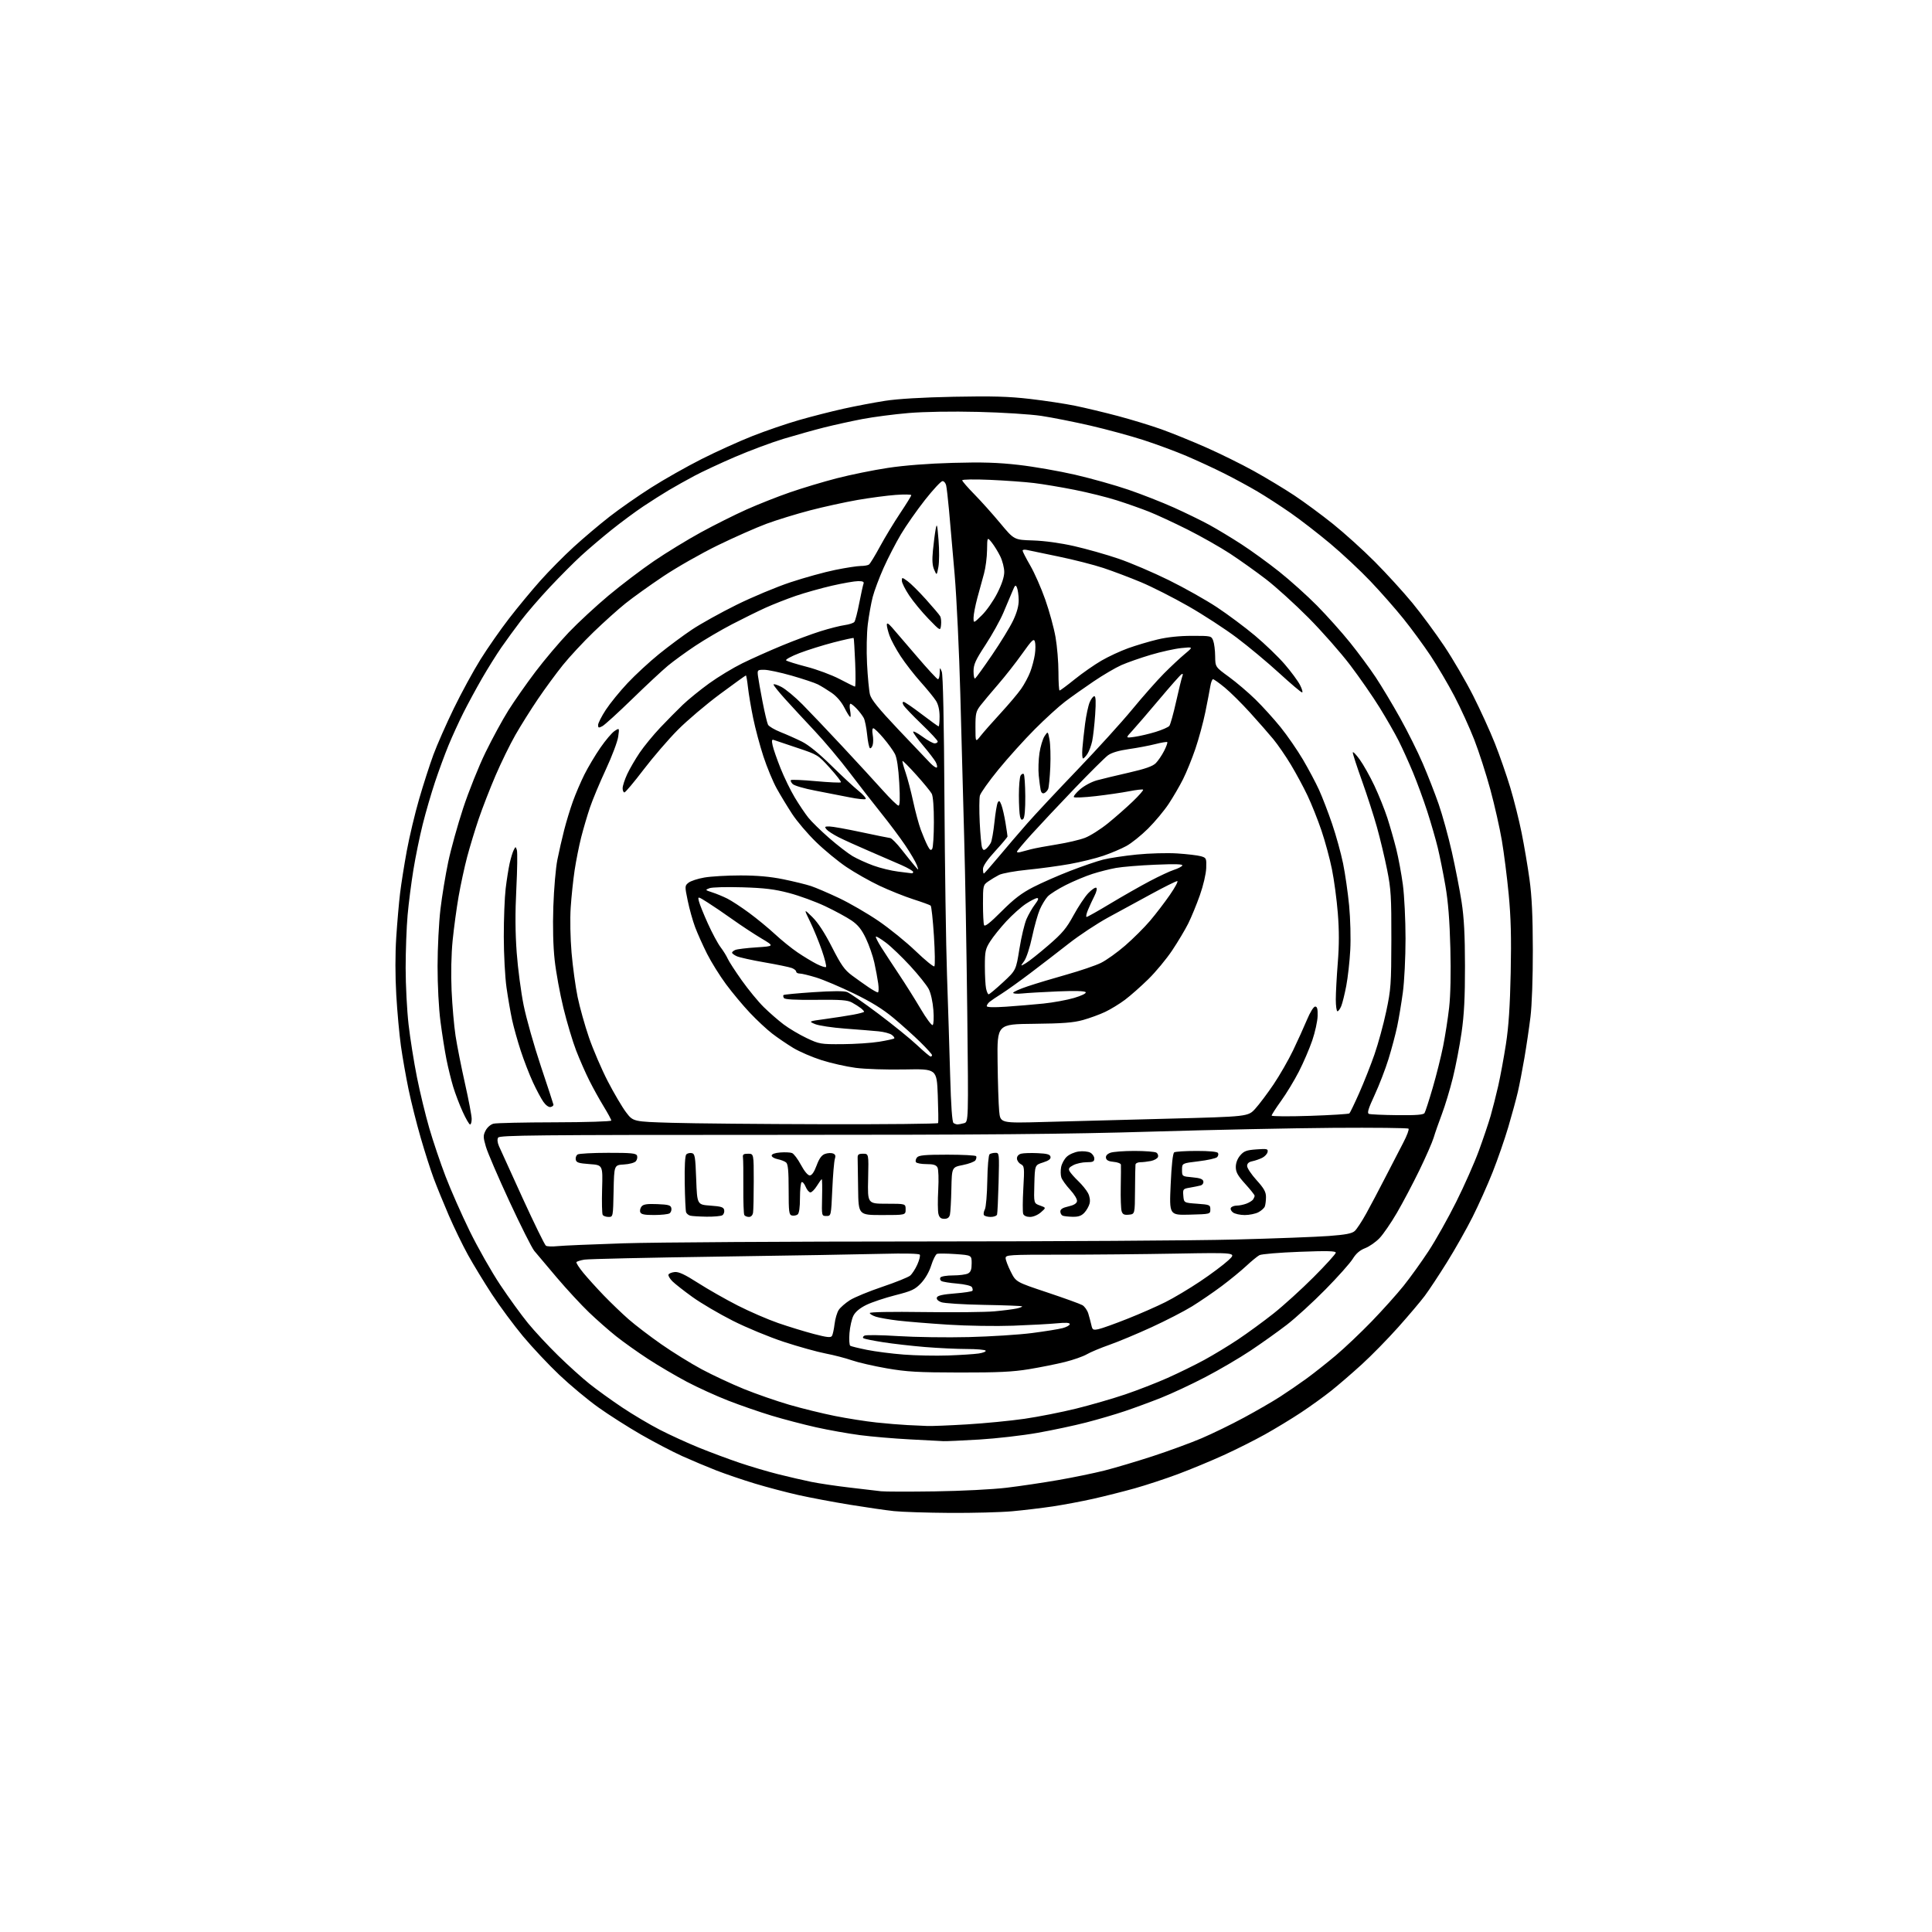 <?xml version="1.0" encoding="UTF-8" standalone="no"?>
<!-- Filename: 1e29a219f64a4c389cd92481be781fc2bb2be5f9d104cff807b823827dc99350.svg -->
<!-- Created with https://svgstud.io -->
<svg
  version="1.1"
  xmlns="http://www.w3.org/2000/svg"
  xmlns:xlink="http://www.w3.org/1999/xlink"
  xmlns:svg="http://www.w3.org/2000/svg"
  xmlns:rdf="http://www.w3.org/1999/02/22-rdf-syntax-ns#"
  xmlns:cc="http://creativecommons.org/ns#"
  xmlns:dc="http://purl.org/dc/elements/1.1/"
  viewBox="0 0 1024 1024"
  width="1024"
  height="1024"
  role="img"
  aria-labelledby="titleID descID"
>
  <title id="titleID">Create a logo for Timeless Treasures, an antique store</title>
  <desc id="descID">AI-generated SVG illustration: Create a logo for Timeless Treasures, an antique store, created on https://svgstud.io</desc>

  <rect width="100%" height="100%" fill="white" />


  <path stroke="none" fill="black" fill-rule="evenodd" d="M503.50,801.87C491.40,801.79 478.05,801.37 473.82,800.92C469.60,800.47 459.03,798.94 450.32,797.52C441.62,796.10 429.37,793.79 423.10,792.39C416.83,790.98 406.48,788.25 400.10,786.32C393.72,784.39 384.50,781.25 379.62,779.35C374.73,777.44 366.63,774.03 361.62,771.78C356.60,769.52 346.80,764.40 339.83,760.40C332.86,756.39 322.60,749.86 317.03,745.87C311.46,741.89 302.22,734.19 296.49,728.76C290.77,723.34 282.07,714.08 277.17,708.20C272.28,702.31 264.88,692.33 260.74,686.00C256.61,679.67 250.90,670.29 248.05,665.15C245.21,660.00 240.62,650.55 237.86,644.15C235.09,637.74 231.50,628.93 229.87,624.56C228.24,620.20 225.14,610.51 222.98,603.03C220.81,595.56 217.91,584.02 216.54,577.39C215.17,570.77 213.35,560.43 212.50,554.42C211.66,548.42 210.54,536.20 210.03,527.28C209.45,517.23 209.44,505.63 210.02,496.78C210.53,488.93 211.44,478.45 212.04,473.50C212.63,468.55 214.24,458.43 215.60,451.00C216.97,443.57 219.91,431.20 222.15,423.50C224.38,415.80 227.79,405.23 229.72,400.00C231.65,394.77 236.51,383.75 240.52,375.50C244.53,367.25 250.91,355.54 254.70,349.47C258.49,343.41 265.29,333.66 269.82,327.80C274.34,321.94 281.78,312.95 286.35,307.82C290.91,302.70 298.89,294.63 304.08,289.89C309.26,285.16 317.82,277.92 323.10,273.81C328.38,269.69 338.28,262.79 345.10,258.46C351.92,254.12 363.94,247.32 371.81,243.34C379.69,239.36 391.87,233.84 398.89,231.08C405.91,228.31 417.02,224.51 423.58,222.63C430.14,220.74 440.68,218.06 447.00,216.65C453.32,215.25 463.23,213.37 469.00,212.46C475.77,211.40 488.75,210.63 505.50,210.29C525.97,209.89 534.56,210.13 545.90,211.44C553.83,212.36 564.63,213.99 569.90,215.08C575.18,216.16 585.35,218.60 592.50,220.49C599.65,222.39 610.00,225.55 615.50,227.51C621.00,229.48 631.61,233.78 639.09,237.08C646.56,240.37 658.04,246.04 664.59,249.67C671.14,253.30 680.77,259.11 686.00,262.58C691.23,266.05 700.45,272.85 706.49,277.69C712.54,282.54 722.53,291.57 728.69,297.76C734.86,303.96 743.80,313.76 748.57,319.55C753.33,325.34 760.96,335.68 765.53,342.52C770.10,349.37 776.98,361.16 780.80,368.73C784.63,376.30 789.82,387.68 792.32,394.00C794.83,400.32 798.49,410.84 800.46,417.37C802.43,423.89 805.14,434.69 806.48,441.37C807.83,448.04 809.71,459.12 810.66,466.00C811.91,475.01 812.40,485.49 812.43,503.50C812.46,518.16 811.94,532.84 811.18,539.00C810.47,544.77 809.03,554.56 807.97,560.74C806.91,566.92 805.35,575.02 804.49,578.74C803.63,582.46 801.36,590.80 799.45,597.27C797.54,603.75 793.79,614.55 791.13,621.27C788.46,628.00 783.68,638.67 780.51,644.98C777.35,651.29 771.24,662.09 766.95,668.98C762.66,675.87 757.34,683.91 755.13,686.86C752.92,689.81 746.59,697.29 741.06,703.48C735.54,709.67 726.86,718.53 721.76,723.17C716.67,727.82 709.35,734.12 705.50,737.19C701.65,740.25 694.45,745.44 689.50,748.71C684.55,751.99 676.00,757.18 670.50,760.25C665.00,763.32 655.10,768.29 648.50,771.29C641.90,774.30 631.10,778.78 624.50,781.25C617.90,783.72 607.55,787.13 601.50,788.83C595.45,790.52 585.55,793.02 579.50,794.38C573.45,795.74 563.77,797.56 558.00,798.43C552.23,799.29 542.55,800.45 536.50,801.00C530.45,801.55 515.60,801.94 503.50,801.87zM495.50,790.46C509.57,790.26 526.18,789.41 533.50,788.53C540.65,787.67 552.97,785.84 560.88,784.46C568.79,783.09 579.81,780.82 585.38,779.42C590.94,778.01 602.48,774.58 611.00,771.80C619.52,769.01 631.16,764.75 636.85,762.32C642.54,759.89 652.62,754.99 659.24,751.41C665.86,747.84 674.48,742.86 678.39,740.34C682.30,737.82 688.65,733.47 692.50,730.67C696.35,727.86 703.33,722.35 708.00,718.41C712.67,714.47 721.23,706.35 727.02,700.37C732.80,694.39 740.42,685.90 743.94,681.50C747.47,677.10 753.45,668.77 757.23,663.00C761.01,657.23 767.58,645.52 771.83,637.00C776.09,628.48 781.47,616.33 783.79,610.00C786.11,603.67 788.92,595.35 790.04,591.50C791.15,587.65 792.97,580.45 794.10,575.50C795.22,570.55 797.05,560.65 798.16,553.50C799.61,544.18 800.33,533.42 800.70,515.50C801.08,496.93 800.81,486.25 799.64,474.00C798.77,464.93 797.14,452.10 796.02,445.50C794.90,438.90 792.16,426.75 789.92,418.50C787.68,410.25 783.83,398.32 781.37,392.00C778.90,385.68 774.18,375.32 770.87,369.00C767.56,362.68 761.87,353.02 758.24,347.55C754.60,342.08 748.14,333.27 743.87,327.96C739.60,322.65 731.73,313.70 726.37,308.07C721.02,302.44 711.43,293.47 705.07,288.14C698.71,282.81 689.23,275.47 684.00,271.84C678.77,268.21 670.90,263.11 666.50,260.51C662.10,257.91 654.19,253.62 648.92,250.97C643.66,248.32 634.66,244.16 628.92,241.71C623.19,239.26 612.88,235.44 606.00,233.22C599.12,231.00 586.50,227.57 577.94,225.59C569.39,223.62 557.69,221.30 551.94,220.43C546.18,219.57 531.19,218.61 518.50,218.31C504.52,217.97 490.05,218.21 481.60,218.91C473.96,219.55 462.93,220.99 457.10,222.10C451.27,223.22 442.11,225.23 436.75,226.58C431.39,227.93 421.75,230.63 415.33,232.57C408.90,234.52 397.31,238.84 389.57,242.18C381.83,245.51 372.12,250.04 368.00,252.24C363.88,254.44 357.80,257.84 354.50,259.80C351.20,261.76 345.12,265.61 341.00,268.36C336.88,271.10 329.29,276.72 324.15,280.83C319.01,284.95 311.75,291.13 308.01,294.56C304.27,297.99 296.83,305.46 291.48,311.15C286.13,316.84 279.19,324.88 276.06,329.00C272.92,333.12 268.28,339.51 265.72,343.18C263.17,346.86 258.57,354.23 255.48,359.57C252.40,364.91 247.94,373.15 245.56,377.89C243.19,382.62 239.67,390.32 237.74,395.00C235.81,399.68 232.59,408.41 230.59,414.41C228.59,420.41 225.64,430.53 224.05,436.91C222.45,443.28 220.23,454.12 219.11,461.00C217.99,467.88 216.60,478.68 216.04,485.00C215.47,491.32 215.01,503.93 215.00,513.00C215.00,522.08 215.70,535.58 216.55,543.00C217.40,550.42 219.40,563.02 221.00,571.00C222.59,578.98 225.54,591.12 227.54,598.00C229.54,604.88 233.41,616.35 236.15,623.50C238.88,630.65 244.65,643.70 248.95,652.50C253.26,661.30 260.54,674.14 265.14,681.02C269.74,687.91 276.35,697.04 279.84,701.30C283.32,705.56 290.52,713.30 295.84,718.50C301.15,723.70 308.65,730.46 312.50,733.52C316.35,736.59 324.11,742.19 329.75,745.96C335.39,749.73 344.40,755.07 349.77,757.83C355.14,760.59 364.47,764.86 370.51,767.31C376.56,769.77 386.23,773.37 392.00,775.32C397.77,777.27 407.00,780.00 412.50,781.38C418.00,782.76 425.88,784.58 430.00,785.42C434.12,786.26 443.35,787.63 450.50,788.46C457.65,789.29 465.07,790.16 467.00,790.40C468.93,790.63 481.75,790.66 495.50,790.46zM500.00,763.84C498.62,763.76 490.67,763.35 482.32,762.91C473.96,762.48 462.04,761.46 455.82,760.65C449.59,759.83 439.10,757.96 432.50,756.49C425.90,755.01 415.32,752.24 409.00,750.33C402.68,748.42 392.32,744.84 386.00,742.37C379.68,739.91 369.77,735.40 364.00,732.35C358.23,729.30 349.00,723.87 343.50,720.29C338.00,716.70 330.35,711.26 326.50,708.19C322.65,705.12 316.19,699.43 312.14,695.55C308.09,691.67 300.44,683.40 295.14,677.17C289.84,670.94 284.45,664.55 283.16,662.97C281.87,661.39 275.96,649.61 270.01,636.79C264.06,623.96 258.45,610.92 257.54,607.79C256.05,602.68 256.04,601.82 257.41,599.17C258.28,597.50 260.07,595.95 261.59,595.57C263.05,595.20 277.69,594.88 294.13,594.85C310.60,594.82 324.00,594.40 324.00,593.91C324.00,593.43 322.21,590.11 320.02,586.53C317.83,582.96 314.40,576.78 312.40,572.79C310.39,568.81 307.23,561.61 305.36,556.78C303.50,551.96 300.46,541.82 298.62,534.25C296.77,526.69 294.69,515.29 293.99,508.92C293.17,501.52 292.92,491.24 293.28,480.42C293.59,471.11 294.55,459.98 295.42,455.68C296.28,451.38 297.90,444.29 299.02,439.93C300.13,435.57 302.21,428.74 303.65,424.75C305.08,420.76 307.83,414.35 309.75,410.50C311.68,406.65 315.48,400.26 318.21,396.31C320.94,392.36 324.32,388.36 325.74,387.44C328.31,385.75 328.31,385.75 327.66,390.44C327.31,393.01 324.37,400.83 321.12,407.81C317.88,414.79 314.08,423.88 312.69,428.00C311.29,432.12 309.20,439.23 308.04,443.78C306.89,448.33 305.32,456.23 304.55,461.32C303.79,466.41 302.85,475.29 302.48,481.04C302.08,487.00 302.28,497.31 302.94,505.00C303.58,512.42 305.02,522.96 306.14,528.41C307.27,533.86 309.98,543.53 312.17,549.91C314.37,556.28 318.83,566.68 322.09,573.00C325.36,579.33 329.73,586.75 331.80,589.50C335.58,594.50 335.58,594.50 356.04,595.11C367.29,595.45 403.59,595.79 436.69,595.86C469.80,595.94 497.04,595.66 497.23,595.25C497.42,594.84 497.33,588.20 497.04,580.50C496.50,566.50 496.50,566.50 479.50,566.83C469.93,567.02 458.57,566.65 453.50,565.98C448.55,565.32 440.45,563.50 435.49,561.92C430.54,560.35 423.79,557.44 420.49,555.46C417.20,553.47 412.15,550.04 409.27,547.82C406.40,545.61 401.07,540.64 397.44,536.79C393.80,532.94 388.12,526.13 384.82,521.67C381.51,517.21 376.98,509.94 374.76,505.53C372.54,501.11 369.70,494.77 368.44,491.44C367.19,488.10 365.42,481.81 364.52,477.44C362.91,469.67 362.92,469.48 364.92,467.86C366.04,466.96 369.82,465.71 373.31,465.11C376.81,464.50 385.41,464.00 392.42,464.00C401.31,464.00 408.21,464.62 415.15,466.03C420.62,467.15 427.22,468.76 429.80,469.61C432.39,470.47 439.09,473.34 444.70,476.00C450.30,478.65 459.69,484.09 465.55,488.08C471.42,492.08 480.33,499.30 485.35,504.13C490.38,508.96 494.82,512.58 495.23,512.17C495.65,511.75 495.54,504.49 495.00,496.02C494.46,487.55 493.68,480.33 493.26,479.98C492.84,479.63 488.68,478.12 484.00,476.62C479.32,475.11 471.27,471.88 466.10,469.44C460.93,466.99 453.06,462.53 448.60,459.52C444.15,456.52 436.90,450.55 432.50,446.26C428.09,441.98 422.43,435.33 419.91,431.49C417.39,427.64 413.69,421.55 411.69,417.94C409.68,414.33 406.51,406.68 404.63,400.94C402.75,395.20 400.29,386.00 399.17,380.50C398.04,375.00 396.81,367.69 396.43,364.25C396.05,360.81 395.56,358.00 395.34,358.00C395.12,358.00 388.94,362.45 381.61,367.88C374.28,373.32 364.22,381.85 359.26,386.84C354.31,391.83 346.12,401.34 341.07,407.96C336.03,414.58 331.47,420.00 330.95,420.00C330.43,420.00 330.00,418.99 330.01,417.75C330.02,416.51 331.11,413.16 332.44,410.29C333.78,407.43 336.76,402.31 339.06,398.91C341.36,395.52 346.23,389.59 349.87,385.73C353.52,381.88 358.90,376.42 361.83,373.61C364.76,370.80 371.06,365.68 375.83,362.23C380.60,358.78 388.55,353.97 393.50,351.53C398.45,349.10 407.90,344.87 414.50,342.15C421.10,339.42 430.30,336.00 434.95,334.55C439.59,333.10 445.33,331.64 447.69,331.32C450.05,331.00 452.37,330.23 452.84,329.62C453.32,329.00 454.48,324.51 455.42,319.64C456.37,314.77 457.39,310.16 457.68,309.39C458.07,308.37 457.32,308.00 454.86,308.01C453.01,308.01 446.77,309.10 441.00,310.42C435.23,311.75 426.58,314.18 421.78,315.82C416.99,317.47 409.79,320.30 405.78,322.11C401.78,323.93 393.77,327.87 388.00,330.87C382.23,333.87 373.45,339.02 368.50,342.31C363.55,345.60 357.02,350.35 354.00,352.85C350.98,355.36 342.43,363.33 335.00,370.56C327.57,377.79 320.49,384.24 319.25,384.89C317.31,385.91 317.00,385.82 317.00,384.28C317.00,383.29 318.84,379.67 321.08,376.24C323.32,372.81 328.52,366.42 332.63,362.05C336.74,357.68 344.25,350.75 349.30,346.66C354.36,342.56 362.24,336.71 366.82,333.66C371.40,330.61 381.97,324.73 390.32,320.60C398.67,316.47 411.57,311.07 419.00,308.61C426.43,306.15 437.09,303.20 442.69,302.07C448.30,300.93 454.37,299.99 456.19,299.98C458.01,299.98 459.98,299.64 460.56,299.23C461.15,298.83 463.78,294.53 466.40,289.68C469.03,284.83 473.84,276.89 477.09,272.03C480.34,267.17 483.00,262.86 483.00,262.45C483.00,262.04 479.29,261.98 474.75,262.31C470.21,262.64 461.10,263.85 454.50,264.99C447.90,266.14 436.58,268.62 429.34,270.51C422.10,272.40 411.75,275.58 406.34,277.58C400.93,279.58 389.30,284.72 380.50,289.00C371.70,293.29 358.65,300.71 351.50,305.50C344.35,310.29 335.35,316.74 331.50,319.83C327.65,322.91 320.06,329.73 314.63,334.97C309.21,340.21 301.87,348.10 298.33,352.50C294.79,356.90 288.84,365.00 285.12,370.50C281.39,376.00 276.02,384.55 273.19,389.50C270.36,394.45 265.63,404.12 262.67,411.00C259.72,417.88 255.69,428.23 253.73,434.00C251.77,439.77 249.02,448.84 247.61,454.14C246.21,459.44 244.16,468.89 243.07,475.14C241.98,481.39 240.56,491.90 239.90,498.50C239.18,505.81 238.96,516.16 239.35,525.00C239.71,532.98 240.65,543.77 241.45,549.00C242.25,554.23 244.50,565.60 246.45,574.28C248.40,582.95 250.00,591.39 250.00,593.03C250.00,594.66 249.62,596.00 249.15,596.00C248.68,596.00 246.92,592.96 245.23,589.25C243.54,585.54 241.27,579.58 240.19,576.00C239.11,572.42 237.51,565.90 236.63,561.50C235.75,557.10 234.33,548.10 233.47,541.50C232.55,534.47 231.91,522.25 231.92,512.00C231.93,502.38 232.62,488.82 233.45,481.88C234.27,474.95 236.12,463.70 237.56,456.88C238.99,450.07 242.56,437.24 245.48,428.36C248.40,419.49 253.72,406.21 257.30,398.86C260.88,391.51 266.35,381.45 269.47,376.50C272.59,371.55 279.04,362.33 283.82,356.02C288.59,349.71 296.55,340.31 301.50,335.13C306.45,329.95 315.95,321.16 322.61,315.59C329.27,310.03 340.07,301.82 346.61,297.37C353.15,292.91 364.35,286.06 371.50,282.15C378.65,278.24 389.52,272.80 395.66,270.06C401.79,267.32 412.14,263.22 418.66,260.97C425.17,258.71 436.41,255.33 443.63,253.47C450.85,251.61 463.00,249.14 470.63,247.99C479.35,246.67 492.11,245.68 505.00,245.33C520.68,244.89 528.91,245.15 540.00,246.42C547.98,247.33 561.43,249.68 569.89,251.63C578.36,253.59 591.07,257.16 598.13,259.58C605.19,262.00 616.04,266.26 622.24,269.05C628.43,271.84 636.88,275.96 641.00,278.21C645.12,280.47 652.77,285.08 658.00,288.48C663.23,291.87 672.23,298.40 678.00,302.99C683.77,307.58 692.78,315.67 698.02,320.97C703.25,326.27 711.14,335.08 715.54,340.55C719.94,346.02 726.08,354.32 729.17,359.00C732.27,363.68 738.07,373.35 742.06,380.50C746.05,387.65 751.49,398.55 754.13,404.72C756.78,410.89 760.56,420.56 762.52,426.21C764.49,431.86 767.63,443.24 769.50,451.49C771.36,459.75 773.69,471.68 774.67,478.00C775.97,486.41 776.45,495.54 776.47,512.00C776.49,528.65 776.02,537.82 774.66,547.28C773.65,554.32 771.57,565.12 770.04,571.28C768.51,577.45 765.90,586.10 764.23,590.50C762.57,594.90 760.60,600.52 759.87,602.98C759.13,605.45 755.71,613.25 752.27,620.33C748.83,627.40 743.48,637.53 740.38,642.84C737.29,648.15 733.15,654.18 731.18,656.24C729.22,658.30 725.79,660.69 723.56,661.55C720.77,662.63 718.72,664.39 717.00,667.19C715.62,669.44 709.10,676.76 702.50,683.46C695.90,690.17 686.67,698.60 682.00,702.19C677.33,705.79 668.71,711.92 662.87,715.82C657.02,719.73 646.22,726.06 638.87,729.89C631.51,733.73 620.98,738.65 615.45,740.84C609.92,743.04 601.27,746.22 596.23,747.92C591.19,749.63 581.94,752.34 575.68,753.95C569.42,755.57 557.81,758.04 549.90,759.44C541.98,760.84 528.08,762.44 519.00,762.99C509.93,763.53 501.38,763.92 500.00,763.84zM491.50,755.80C493.70,755.90 503.15,755.52 512.50,754.96C521.85,754.40 535.58,753.06 543.00,751.99C550.42,750.91 562.80,748.47 570.50,746.56C578.20,744.65 589.84,741.28 596.37,739.07C602.90,736.86 613.02,732.92 618.86,730.32C624.70,727.71 633.44,723.43 638.27,720.80C643.10,718.17 651.18,713.28 656.21,709.92C661.24,706.56 669.66,700.40 674.93,696.24C680.19,692.07 689.79,683.37 696.25,676.89C702.71,670.42 708.00,664.59 708.00,663.93C708.00,663.03 703.36,662.92 688.75,663.48C678.16,663.88 668.61,664.68 667.53,665.26C666.44,665.84 663.29,668.42 660.53,671.00C657.76,673.58 651.90,678.38 647.50,681.67C643.10,684.96 636.03,689.79 631.79,692.41C627.55,695.02 617.88,700.00 610.29,703.48C602.71,706.96 592.67,711.15 588.00,712.79C583.33,714.43 577.92,716.69 576.00,717.82C574.08,718.94 568.90,720.76 564.50,721.86C560.10,722.96 551.55,724.68 545.50,725.68C536.78,727.12 529.12,727.49 508.50,727.46C486.46,727.42 480.60,727.09 470.00,725.25C463.12,724.05 454.80,722.14 451.50,720.99C448.20,719.84 441.91,718.21 437.52,717.37C433.14,716.53 423.24,713.77 415.52,711.24C407.78,708.70 395.61,703.67 388.36,700.00C381.13,696.34 371.53,690.70 367.02,687.45C362.51,684.21 357.73,680.45 356.38,679.11C355.04,677.77 354.10,676.18 354.30,675.59C354.49,674.99 355.97,674.37 357.58,674.21C359.75,673.99 362.93,675.47 370.00,680.00C375.23,683.35 384.68,688.73 391.00,691.95C397.32,695.17 407.00,699.36 412.50,701.26C418.00,703.16 426.48,705.76 431.33,707.03C438.32,708.86 440.33,709.08 440.96,708.07C441.39,707.37 442.01,704.53 442.34,701.77C442.67,699.01 443.65,695.65 444.53,694.31C445.41,692.97 448.09,690.63 450.48,689.11C452.88,687.59 460.61,684.41 467.67,682.03C474.73,679.65 481.35,676.98 482.40,676.10C483.44,675.22 485.15,672.58 486.20,670.24C487.25,667.89 487.84,665.54 487.51,665.01C487.14,664.42 479.52,664.24 467.71,664.55C457.14,664.83 418.12,665.49 381.00,666.03C343.88,666.56 311.80,667.28 309.73,667.63C307.65,667.98 305.76,668.58 305.52,668.96C305.29,669.34 306.91,671.87 309.13,674.58C311.35,677.28 316.25,682.70 320.02,686.62C323.80,690.53 329.72,696.22 333.19,699.26C336.66,702.30 344.42,708.23 350.44,712.44C356.46,716.65 366.12,722.64 371.90,725.74C377.68,728.84 387.75,733.54 394.29,736.20C400.83,738.85 411.64,742.61 418.32,744.55C425.00,746.50 435.88,749.16 442.49,750.49C449.09,751.81 459.00,753.37 464.50,753.95C470.00,754.54 477.43,755.15 481.00,755.32C484.57,755.48 489.30,755.70 491.50,755.80zM502.50,718.43C509.10,718.20 516.40,717.73 518.73,717.38C521.06,717.03 522.72,716.35 522.42,715.87C522.12,715.39 517.66,715.00 512.50,715.00C507.33,715.00 497.35,714.53 490.30,713.95C483.26,713.37 473.28,712.23 468.12,711.42C462.96,710.61 458.29,709.68 457.74,709.34C457.15,708.97 457.33,708.40 458.19,707.91C458.99,707.47 467.03,707.58 476.07,708.16C485.11,708.73 501.95,708.97 513.50,708.68C525.05,708.39 540.12,707.43 547.00,706.54C553.88,705.65 561.19,704.48 563.25,703.92C565.31,703.37 567.00,702.43 567.00,701.82C567.00,701.05 564.92,700.92 560.25,701.38C556.54,701.74 546.08,702.31 537.00,702.65C527.86,702.98 512.47,702.74 502.50,702.10C492.60,701.47 480.68,700.49 476.00,699.94C471.32,699.39 466.04,698.46 464.25,697.89C462.46,697.31 461.00,696.43 461.00,695.93C461.00,695.39 472.76,695.18 489.75,695.42C505.56,695.64 522.33,695.47 527.00,695.04C531.67,694.62 536.99,693.94 538.82,693.54C540.65,693.14 541.95,692.62 541.72,692.39C541.49,692.15 532.34,691.80 521.40,691.61C510.23,691.41 500.30,690.77 498.77,690.16C497.05,689.47 496.24,688.54 496.58,687.66C496.96,686.67 499.79,686.04 506.05,685.55C510.96,685.17 515.17,684.53 515.42,684.13C515.67,683.73 515.52,682.84 515.10,682.16C514.66,681.46 511.22,680.65 507.25,680.32C503.36,679.99 499.63,679.39 498.96,678.97C498.29,678.56 498.05,677.72 498.43,677.11C498.81,676.50 501.80,676.00 505.12,676.00C508.43,676.00 512.00,675.53 513.07,674.96C514.52,674.19 515.00,672.86 515.00,669.61C515.00,665.30 515.00,665.30 506.46,664.69C501.77,664.36 497.34,664.32 496.63,664.59C495.92,664.86 494.54,667.60 493.57,670.68C492.50,674.10 490.38,677.78 488.15,680.12C484.96,683.47 483.24,684.28 474.50,686.50C469.00,687.90 462.13,690.20 459.23,691.60C455.79,693.28 453.41,695.25 452.35,697.29C451.46,699.00 450.51,703.18 450.24,706.57C449.97,709.96 450.16,712.98 450.66,713.29C451.16,713.60 455.15,714.58 459.53,715.46C463.92,716.35 472.68,717.47 479.00,717.96C485.32,718.45 495.90,718.66 502.50,718.43zM582.29,704.46C584.05,704.09 590.97,701.61 597.65,698.95C604.33,696.30 613.38,692.32 617.75,690.12C622.13,687.93 630.38,683.00 636.10,679.17C641.82,675.35 648.52,670.34 651.00,668.04C655.50,663.87 655.50,663.87 623.59,664.43C606.03,664.75 578.47,665.00 562.34,665.00C534.63,665.00 533.00,665.10 533.00,666.82C533.00,667.82 534.24,671.08 535.75,674.07C538.50,679.50 538.50,679.50 555.00,685.00C564.08,688.03 572.48,691.07 573.67,691.75C574.86,692.43 576.29,694.45 576.83,696.24C577.37,698.03 578.10,700.77 578.45,702.32C579.02,704.90 579.35,705.08 582.29,704.46zM295.50,660.48C298.25,660.19 314.00,659.51 330.50,658.98C347.00,658.45 418.10,658.01 488.50,658.00C558.90,657.98 633.60,657.53 654.50,656.98C675.40,656.44 697.81,655.59 704.30,655.10C713.25,654.43 716.57,653.79 718.04,652.46C719.11,651.50 721.87,647.29 724.18,643.10C726.49,638.92 731.03,630.33 734.27,624.00C737.51,617.67 741.76,609.45 743.72,605.72C745.68,601.99 746.95,598.62 746.55,598.22C746.14,597.82 728.19,597.63 706.66,597.78C685.12,597.94 641.85,598.84 610.50,599.78C565.63,601.13 522.80,601.50 409.21,601.50C284.37,601.50 264.81,601.70 264.03,602.95C263.47,603.85 263.63,605.54 264.45,607.45C265.17,609.13 270.81,621.52 276.98,635.00C283.15,648.48 288.71,659.84 289.35,660.26C289.98,660.67 292.75,660.78 295.50,660.48zM500.50,646.00C498.68,646.00 497.87,645.32 497.38,643.38C497.02,641.94 496.97,636.21 497.28,630.66C497.59,624.98 497.42,619.78 496.88,618.78C496.17,617.44 494.70,617.00 491.02,617.00C488.33,617.00 485.83,616.53 485.47,615.96C485.12,615.38 485.37,614.26 486.04,613.46C486.99,612.30 490.31,612.00 502.06,612.00C510.21,612.00 517.10,612.36 517.38,612.80C517.65,613.24 517.49,614.21 517.02,614.96C516.56,615.71 513.55,616.85 510.34,617.49C504.50,618.65 504.50,618.65 504.25,630.08C504.12,636.36 503.77,642.51 503.49,643.75C503.12,645.33 502.23,646.00 500.50,646.00zM322.53,645.00C321.20,645.00 319.81,644.51 319.44,643.90C319.07,643.30 318.93,637.11 319.13,630.15C319.50,617.50 319.50,617.50 312.51,617.00C306.69,616.58 305.46,616.19 305.16,614.62C304.96,613.59 305.41,612.36 306.15,611.89C306.89,611.42 314.15,611.02 322.28,611.02C334.56,611.00 337.16,611.26 337.64,612.51C337.96,613.34 337.69,614.67 337.03,615.46C336.35,616.28 333.62,617.03 330.67,617.20C325.50,617.50 325.50,617.50 325.22,631.25C324.94,645.00 324.94,645.00 322.53,645.00zM374.50,644.87C370.65,644.81 366.75,644.57 365.84,644.33C364.92,644.08 363.94,643.28 363.65,642.54C363.37,641.80 363.04,634.83 362.92,627.05C362.78,618.25 363.09,612.51 363.74,611.86C364.32,611.28 365.62,610.97 366.64,611.17C368.31,611.49 368.55,612.89 369.00,625.01C369.50,638.50 369.50,638.50 376.49,639.00C382.31,639.42 383.54,639.81 383.84,641.38C384.04,642.41 383.59,643.64 382.85,644.11C382.11,644.58 378.35,644.92 374.50,644.87zM396.94,645.00C395.94,645.00 394.84,644.55 394.50,644.00C394.16,643.45 393.92,636.81 393.98,629.25C394.03,621.69 393.95,614.60 393.79,613.50C393.55,611.88 394.07,611.50 396.50,611.50C399.50,611.50 399.50,611.50 399.50,626.00C399.50,633.98 399.34,641.51 399.13,642.75C398.91,644.13 398.06,645.00 396.94,645.00zM422.75,643.70C422.06,644.22 420.71,644.46 419.75,644.25C418.19,643.90 418.00,642.40 418.00,630.55C418.00,620.62 417.66,616.96 416.65,616.13C415.91,615.51 413.89,614.73 412.15,614.38C410.42,614.03 409.00,613.18 409.00,612.48C409.00,611.68 410.72,611.06 413.53,610.84C416.03,610.64 418.84,610.77 419.78,611.13C420.73,611.48 422.85,614.30 424.50,617.38C426.31,620.77 428.16,622.99 429.18,623.00C430.29,623.00 431.52,621.23 432.81,617.75C434.20,614.01 435.48,612.24 437.26,611.60C438.64,611.10 440.54,611.00 441.50,611.36C442.77,611.85 443.03,612.61 442.49,614.26C442.09,615.49 441.47,622.80 441.13,630.50C440.50,644.50 440.50,644.50 438.00,644.50C435.50,644.50 435.50,644.50 435.72,634.75C435.85,629.39 435.77,625.00 435.55,625.00C435.34,625.00 434.19,626.58 433.00,628.50C431.81,630.42 430.25,632.00 429.54,632.00C428.83,632.00 427.69,630.66 427.01,629.01C426.32,627.37 425.37,626.27 424.88,626.57C424.40,626.87 424.00,630.64 424.00,634.94C424.00,640.02 423.56,643.09 422.75,643.70zM525.09,645.00C523.46,645.00 521.85,644.56 521.51,644.02C521.18,643.48 521.40,642.13 521.99,641.01C522.59,639.90 523.17,633.03 523.29,625.74C523.41,618.33 523.94,612.18 524.50,611.77C525.05,611.36 526.44,611.02 527.59,611.02C529.63,611.00 529.67,611.31 529.27,626.75C529.04,635.41 528.68,643.06 528.46,643.75C528.24,644.44 526.73,645.00 525.09,645.00zM545.91,645.00C544.11,645.00 542.70,644.37 542.32,643.40C541.99,642.52 542.01,636.47 542.38,629.95C543.02,618.71 542.95,618.04 541.03,617.01C539.91,616.42 539.00,615.05 539.00,613.98C539.00,612.79 539.88,611.82 541.28,611.47C542.54,611.15 546.47,611.03 550.02,611.20C555.06,611.43 556.55,611.86 556.79,613.14C557.01,614.30 555.86,615.17 552.80,616.14C548.50,617.50 548.50,617.50 548.22,627.64C547.93,637.78 547.93,637.78 551.22,638.95C554.50,640.11 554.50,640.11 551.69,642.56C550.07,643.97 547.64,645.00 545.91,645.00zM568.58,644.92C566.33,644.88 563.94,644.62 563.25,644.34C562.56,644.06 562.00,643.06 562.00,642.11C562.00,640.89 563.26,640.11 566.25,639.44C569.08,638.81 570.61,637.90 570.83,636.70C571.02,635.66 569.48,633.08 567.20,630.60C565.01,628.23 562.91,625.29 562.52,624.06C562.13,622.83 562.08,620.36 562.42,618.57C562.76,616.78 564.10,614.31 565.42,613.08C566.73,611.84 569.58,610.60 571.76,610.31C573.93,610.01 576.68,610.29 577.86,610.92C579.04,611.55 580.00,612.95 580.00,614.04C580.00,615.66 579.31,616.00 575.95,616.00C573.72,616.00 570.57,616.69 568.93,617.53C566.58,618.75 566.16,619.42 566.90,620.78C567.42,621.73 569.49,624.08 571.50,626.00C573.52,627.92 575.84,630.79 576.67,632.36C577.58,634.09 577.91,636.25 577.51,637.86C577.15,639.31 575.91,641.51 574.75,642.75C573.20,644.41 571.58,644.98 568.58,644.92zM346.72,643.98C341.58,644.00 339.80,643.63 339.36,642.49C339.04,641.66 339.35,640.29 340.04,639.45C341.01,638.28 343.00,637.99 348.40,638.21C354.40,638.46 355.53,638.79 355.84,640.38C356.04,641.41 355.59,642.64 354.85,643.11C354.11,643.58 350.45,643.98 346.72,643.98zM467.50,644.00C455.00,644.00 455.00,644.00 454.82,630.00C454.72,622.30 454.61,614.99 454.57,613.75C454.51,611.91 455.04,611.50 457.46,611.50C460.43,611.50 460.43,611.50 460.13,624.75C459.82,638.00 459.82,638.00 469.91,638.00C480.00,638.00 480.00,638.00 480.00,641.00C480.00,644.00 480.00,644.00 467.50,644.00zM598.34,643.81C595.83,644.05 595.03,643.67 594.49,641.98C594.12,640.81 593.91,635.04 594.02,629.17C594.13,623.30 594.17,617.96 594.11,617.31C594.05,616.66 592.32,615.98 590.26,615.81C587.65,615.59 586.42,614.97 586.19,613.75C585.97,612.62 586.78,611.66 588.49,611.00C589.94,610.45 595.71,610.01 601.32,610.02C606.92,610.02 612.13,610.43 612.90,610.91C613.66,611.40 614.04,612.45 613.73,613.26C613.42,614.06 611.73,615.00 609.96,615.36C608.19,615.71 605.68,616.00 604.38,616.00C603.07,616.00 601.92,616.56 601.83,617.25C601.73,617.94 601.62,624.12 601.58,631.00C601.50,643.50 601.50,643.50 598.34,643.81zM630.62,643.79C619.74,644.07 619.74,644.07 620.48,627.79C620.94,617.41 621.63,611.23 622.36,610.77C622.99,610.36 628.31,610.02 634.19,610.02C640.83,610.01 645.14,610.41 645.55,611.09C645.92,611.69 645.71,612.69 645.08,613.32C644.45,613.95 640.01,614.94 635.22,615.51C626.50,616.55 626.50,616.55 626.50,620.02C626.50,623.50 626.50,623.50 631.99,624.00C636.06,624.37 637.56,624.93 637.80,626.16C637.98,627.10 637.33,628.05 636.31,628.33C635.31,628.60 632.79,629.11 630.69,629.47C627.01,630.09 626.90,630.23 627.19,633.81C627.50,637.50 627.50,637.50 634.50,638.00C641.17,638.48 641.50,638.62 641.50,641.00C641.50,643.50 641.48,643.50 630.62,643.79zM659.74,644.00C657.34,644.00 654.55,643.39 653.54,642.65C652.52,641.91 652.01,640.79 652.41,640.15C652.80,639.52 654.19,639.00 655.49,639.00C656.80,639.00 659.13,638.52 660.66,637.94C662.20,637.35 663.80,636.34 664.21,635.69C664.63,635.03 664.98,634.17 664.98,633.76C664.99,633.35 662.75,630.54 660.00,627.50C656.04,623.13 655.00,621.26 655.00,618.55C655.00,616.38 655.87,614.10 657.35,612.38C659.33,610.08 660.68,609.58 665.95,609.20C671.61,608.79 672.16,608.92 671.84,610.59C671.65,611.60 670.36,612.99 668.99,613.67C667.62,614.35 665.26,615.17 663.75,615.48C661.87,615.86 661.00,616.66 661.00,618.01C661.00,619.09 663.25,622.46 666.00,625.50C669.94,629.85 671.00,631.74 671.00,634.43C671.00,636.30 670.72,638.56 670.38,639.46C670.04,640.35 668.48,641.73 666.93,642.54C665.37,643.34 662.14,644.00 659.74,644.00zM507.50,595.97C508.05,595.97 509.59,595.68 510.91,595.33C513.32,594.68 513.32,594.68 512.67,536.53C512.30,504.54 511.57,462.65 511.02,443.43C510.48,424.22 509.57,390.27 508.99,368.00C508.40,345.73 507.05,317.15 505.98,304.50C504.91,291.85 503.57,276.55 503.01,270.50C502.46,264.45 501.77,258.49 501.48,257.25C501.20,256.01 500.32,255.00 499.54,255.00C498.76,255.00 494.59,259.48 490.27,264.96C485.96,270.44 480.21,278.65 477.50,283.21C474.79,287.77 470.66,295.77 468.32,301.00C465.99,306.22 463.39,313.18 462.54,316.45C461.70,319.72 460.54,326.18 459.96,330.81C459.37,335.55 459.19,344.74 459.55,351.86C459.91,358.81 460.60,366.12 461.10,368.11C461.76,370.77 465.72,375.64 476.10,386.61C483.85,394.80 491.49,402.83 493.06,404.45C494.64,406.07 496.21,407.12 496.55,406.78C496.89,406.45 496.61,405.15 495.94,403.89C495.27,402.64 492.31,398.77 489.36,395.29C486.41,391.82 484.00,388.49 484.00,387.90C484.00,387.31 486.20,388.44 488.88,390.41C491.57,392.39 494.50,394.00 495.38,394.00C496.27,394.00 497.00,393.55 497.00,393.00C497.00,392.44 493.13,388.28 488.41,383.75C483.68,379.21 479.39,374.71 478.87,373.75C478.26,372.62 478.29,372.00 478.94,372.00C479.49,372.00 483.78,374.93 488.46,378.50C493.15,382.07 497.21,385.00 497.49,385.00C497.77,385.00 498.00,382.64 498.00,379.75C497.99,376.37 497.33,373.43 496.13,371.50C495.10,369.85 491.44,365.35 487.99,361.50C484.54,357.65 479.74,351.47 477.32,347.76C474.90,344.06 472.26,339.16 471.46,336.89C470.66,334.61 470.01,332.02 470.03,331.12C470.05,329.97 470.84,330.38 472.78,332.57C474.28,334.26 480.17,341.13 485.88,347.82C491.60,354.52 496.66,360.00 497.13,360.00C497.61,360.00 498.03,358.54 498.06,356.75C498.13,353.56 498.14,353.54 499.16,356.00C499.81,357.59 500.33,382.10 500.57,423.50C500.78,459.25 501.40,501.32 501.94,517.00C502.48,532.67 503.23,556.52 503.60,570.00C504.05,586.16 504.66,594.75 505.39,595.23C506.00,595.64 506.95,595.97 507.50,595.97zM553.35,594.67C566.08,594.33 595.62,593.54 619.00,592.93C661.50,591.82 661.50,591.82 665.30,587.66C667.39,585.37 671.76,579.56 675.01,574.75C678.26,569.93 682.91,561.83 685.35,556.75C687.79,551.66 691.11,544.35 692.72,540.50C694.40,536.46 696.25,533.50 697.07,533.50C698.14,533.50 698.47,534.77 698.37,538.50C698.30,541.25 697.01,547.10 695.51,551.50C694.00,555.90 690.81,563.33 688.41,568.00C686.01,572.67 681.79,579.64 679.02,583.47C676.26,587.31 674.00,590.82 674.00,591.28C674.00,591.73 683.11,591.80 694.25,591.43C705.39,591.06 714.81,590.47 715.20,590.13C715.58,589.78 717.93,584.91 720.41,579.31C722.90,573.70 726.54,564.50 728.50,558.86C730.46,553.23 733.27,542.97 734.73,536.06C737.21,524.38 737.40,521.71 737.45,498.00C737.49,475.28 737.25,471.25 735.20,461.00C733.94,454.68 731.52,444.55 729.83,438.50C728.14,432.45 724.56,421.36 721.88,413.87C719.19,406.37 717.00,399.62 717.00,398.87C717.00,398.12 718.63,399.75 720.63,402.50C722.62,405.25 726.16,411.55 728.49,416.50C730.82,421.45 733.89,429.10 735.32,433.50C736.74,437.90 738.87,445.32 740.04,449.98C741.20,454.64 742.79,463.19 743.56,468.98C744.33,474.77 744.96,487.60 744.96,497.50C744.96,507.45 744.33,520.20 743.54,526.00C742.76,531.77 741.41,539.88 740.54,544.00C739.67,548.12 737.61,555.88 735.96,561.23C734.31,566.58 730.98,575.21 728.57,580.40C725.20,587.67 724.50,589.98 725.56,590.38C726.32,590.68 733.08,590.98 740.60,591.06C750.69,591.17 754.46,590.87 755.04,589.93C755.47,589.24 757.42,583.23 759.36,576.58C761.30,569.94 763.79,560.00 764.89,554.50C765.98,549.00 767.42,539.80 768.07,534.06C768.82,527.44 769.06,515.89 768.72,502.56C768.35,487.91 767.55,477.85 766.10,469.50C764.96,462.90 763.14,453.84 762.06,449.36C760.97,444.88 758.46,436.21 756.49,430.09C754.51,423.97 751.08,414.62 748.87,409.31C746.66,404.01 743.27,396.51 741.33,392.66C739.39,388.81 734.86,380.90 731.26,375.08C727.67,369.26 720.62,359.10 715.61,352.50C710.60,345.90 700.65,334.61 693.50,327.41C686.35,320.21 676.23,311.03 671.00,307.01C665.77,303.00 657.22,296.90 651.98,293.46C646.74,290.03 636.60,284.28 629.44,280.68C622.28,277.09 613.06,272.82 608.96,271.19C604.86,269.57 597.23,266.87 592.00,265.21C586.77,263.54 576.65,261.02 569.50,259.61C562.35,258.19 552.67,256.57 548.00,256.01C543.33,255.44 532.86,254.69 524.75,254.33C516.42,253.97 510.00,254.07 510.00,254.57C510.00,255.05 512.89,258.39 516.41,261.97C519.94,265.56 526.13,272.47 530.16,277.32C537.50,286.14 537.50,286.14 547.50,286.45C553.66,286.65 562.05,287.80 569.35,289.46C575.86,290.94 586.44,293.93 592.85,296.12C599.26,298.31 611.25,303.43 619.50,307.50C627.75,311.57 639.23,318.03 645.00,321.85C650.77,325.67 659.84,332.43 665.14,336.87C670.44,341.31 677.54,348.15 680.91,352.06C684.28,355.96 687.94,360.93 689.04,363.08C690.14,365.24 690.63,367.00 690.12,367.00C689.61,367.00 684.16,362.39 678.00,356.75C671.85,351.11 661.73,342.68 655.51,338.00C649.29,333.32 637.72,325.79 629.79,321.27C621.86,316.74 610.62,311.04 604.80,308.60C598.99,306.17 590.02,302.77 584.87,301.06C579.72,299.35 568.98,296.61 561.00,294.97C553.02,293.34 545.49,291.77 544.25,291.48C543.01,291.20 542.00,291.36 542.00,291.85C542.00,292.34 543.83,295.90 546.07,299.77C548.31,303.63 551.89,311.76 554.02,317.82C556.16,323.88 558.60,332.81 559.45,337.67C560.30,342.53 561.00,350.89 561.00,356.25C561.00,361.61 561.27,366.00 561.60,366.00C561.93,366.00 565.54,363.32 569.62,360.03C573.70,356.75 580.06,352.31 583.77,350.16C587.47,348.00 593.88,345.03 598.00,343.55C602.12,342.07 609.10,339.99 613.50,338.94C618.69,337.69 625.11,337.01 631.77,337.01C641.89,337.00 642.06,337.04 643.02,339.57C643.56,340.98 644.03,344.69 644.06,347.82C644.13,353.50 644.13,353.50 651.31,358.73C655.27,361.61 661.60,367.00 665.39,370.71C669.18,374.41 675.18,381.04 678.74,385.44C682.29,389.84 687.62,397.56 690.59,402.60C693.55,407.64 697.39,414.85 699.11,418.63C700.83,422.41 703.95,430.50 706.03,436.61C708.12,442.72 710.73,452.17 711.85,457.61C712.96,463.05 714.41,473.12 715.07,480.00C715.73,486.88 716.00,497.45 715.67,503.50C715.35,509.55 714.39,518.10 713.55,522.50C712.71,526.90 711.51,531.74 710.89,533.25C710.27,534.76 709.36,536.00 708.88,536.00C708.40,536.00 708.00,533.16 708.00,529.70C708.00,526.23 708.48,517.46 709.06,510.20C709.80,500.97 709.80,493.08 709.07,483.98C708.50,476.81 707.10,466.35 705.96,460.73C704.83,455.10 702.31,445.81 700.36,440.08C698.41,434.34 695.09,426.02 692.97,421.58C690.86,417.13 686.89,409.79 684.17,405.26C681.44,400.73 677.26,394.66 674.87,391.76C672.49,388.87 666.93,382.53 662.52,377.67C658.11,372.81 652.09,366.85 649.14,364.42C646.18,361.99 643.39,360.00 642.93,360.00C642.47,360.00 641.82,361.69 641.49,363.75C641.15,365.81 639.97,371.96 638.86,377.41C637.75,382.86 635.37,391.64 633.57,396.91C631.77,402.19 628.83,409.43 627.03,413.00C625.24,416.57 621.82,422.44 619.45,426.03C617.08,429.62 612.16,435.53 608.52,439.15C604.88,442.77 599.68,446.95 596.96,448.42C594.25,449.90 588.76,452.22 584.76,453.58C580.77,454.95 572.77,456.91 567.00,457.95C561.23,458.98 551.11,460.36 544.53,461.00C537.95,461.65 531.20,462.87 529.53,463.72C527.86,464.57 525.26,466.14 523.75,467.20C521.07,469.09 521.00,469.38 521.00,478.99C521.00,484.40 521.25,489.50 521.56,490.30C521.96,491.34 524.65,489.24 530.81,483.07C537.42,476.45 541.45,473.36 547.66,470.18C552.14,467.88 560.99,463.99 567.33,461.55C573.66,459.10 581.46,456.43 584.67,455.62C587.88,454.80 595.89,453.59 602.48,452.93C609.10,452.26 618.71,452.00 623.98,452.34C629.21,452.68 634.85,453.35 636.50,453.82C639.39,454.66 639.49,454.89 639.32,460.09C639.21,463.19 637.77,469.35 635.95,474.50C634.20,479.45 631.42,486.20 629.78,489.50C628.13,492.80 624.30,499.20 621.28,503.73C618.26,508.26 612.57,515.12 608.64,518.98C604.71,522.83 599.13,527.76 596.24,529.93C593.35,532.09 588.62,534.98 585.74,536.34C582.86,537.70 577.58,539.63 574.00,540.63C568.90,542.05 563.31,542.48 548.00,542.64C528.50,542.83 528.50,542.83 528.74,562.66C528.86,573.57 529.25,585.38 529.58,588.90C530.19,595.31 530.19,595.31 553.35,594.67zM291.86,586.74C290.89,586.96 289.31,585.85 288.05,584.07C286.86,582.39 284.34,577.69 282.46,573.62C280.58,569.55 277.66,562.01 275.98,556.86C274.30,551.71 272.24,544.35 271.41,540.50C270.58,536.65 269.26,529.00 268.47,523.50C267.68,518.00 267.03,505.84 267.02,496.47C267.01,487.11 267.46,475.63 268.01,470.97C268.57,466.31 269.53,460.25 270.14,457.50C270.76,454.75 271.72,451.62 272.28,450.54C273.29,448.59 273.30,448.59 273.95,450.54C274.31,451.62 274.18,460.82 273.67,471.00C273.02,483.78 273.08,494.25 273.86,504.86C274.48,513.31 276.14,525.91 277.55,532.86C278.96,539.81 283.05,554.27 286.63,565.00C290.22,575.73 293.23,584.92 293.33,585.44C293.42,585.96 292.76,586.54 291.86,586.74zM493.25,560.00C493.66,560.00 494.00,559.65 494.00,559.22C494.00,558.79 491.19,555.68 487.75,552.30C484.31,548.92 477.90,543.16 473.50,539.49C467.84,534.78 461.70,530.99 452.50,526.53C445.35,523.06 436.42,519.28 432.64,518.11C428.87,516.95 424.94,516.00 423.89,516.00C422.85,516.00 422.00,515.54 422.00,514.98C422.00,514.41 420.94,513.55 419.65,513.06C418.36,512.57 411.84,511.22 405.17,510.07C398.50,508.92 391.91,507.46 390.52,506.83C389.13,506.20 388.00,505.35 388.00,504.95C388.00,504.54 388.79,503.88 389.75,503.48C390.71,503.07 395.77,502.46 400.99,502.12C410.48,501.50 410.48,501.50 403.49,497.34C399.65,495.05 392.81,490.55 388.31,487.34C383.80,484.13 377.79,480.04 374.95,478.26C369.79,475.01 369.79,475.01 370.46,477.76C370.82,479.26 372.95,484.55 375.19,489.50C377.42,494.45 380.44,500.07 381.90,502.00C383.36,503.93 385.06,506.67 385.69,508.10C386.31,509.53 389.67,514.71 393.14,519.60C396.62,524.50 401.85,530.87 404.78,533.76C407.71,536.65 412.45,540.78 415.32,542.95C418.18,545.11 423.67,548.37 427.51,550.19C434.25,553.38 434.92,553.50 446.50,553.43C453.10,553.39 461.86,552.81 465.96,552.14C470.06,551.47 473.66,550.67 473.96,550.38C474.25,550.08 473.66,549.22 472.64,548.48C471.61,547.73 468.46,546.89 465.64,546.62C462.81,546.34 454.88,545.70 448.00,545.19C441.12,544.68 433.93,543.60 432.00,542.79C428.50,541.31 428.50,541.31 437.50,540.09C442.45,539.41 449.09,538.38 452.25,537.80C455.41,537.22 458.00,536.51 458.00,536.23C458.00,535.95 457.21,535.10 456.25,534.34C455.29,533.58 453.18,532.24 451.56,531.36C449.17,530.05 445.63,529.79 432.40,529.93C421.38,530.04 415.96,529.74 415.49,528.98C415.11,528.37 415.01,527.65 415.28,527.39C415.54,527.13 422.67,526.44 431.13,525.88C441.03,525.21 447.39,525.18 449.00,525.80C450.38,526.33 457.80,531.49 465.50,537.27C473.20,543.05 482.43,550.52 486.00,553.88C489.57,557.24 492.84,559.99 493.25,560.00zM494.32,543.30C494.86,542.97 495.03,539.55 494.71,535.31C494.38,530.97 493.35,526.37 492.23,524.20C491.17,522.17 486.75,516.64 482.41,511.93C478.06,507.22 472.30,501.69 469.60,499.66C466.91,497.63 464.49,496.17 464.24,496.43C463.99,496.68 465.29,499.27 467.14,502.18C468.99,505.09 473.21,511.53 476.51,516.49C479.82,521.44 484.97,529.64 487.95,534.69C490.93,539.75 493.80,543.62 494.32,543.30zM533.25,533.57C538.89,533.19 547.77,532.44 553.00,531.91C558.23,531.37 565.55,530.03 569.28,528.93C573.29,527.74 575.81,526.50 575.44,525.90C575.02,525.23 569.88,525.08 560.65,525.46C552.87,525.79 544.36,526.29 541.75,526.56C539.14,526.84 537.00,526.68 537.00,526.21C537.00,525.73 540.49,524.18 544.75,522.75C549.01,521.32 558.32,518.52 565.44,516.52C572.56,514.51 580.70,511.74 583.53,510.35C586.37,508.96 592.15,504.83 596.38,501.16C600.61,497.50 606.55,491.57 609.58,488.00C612.61,484.43 617.35,478.24 620.10,474.25C622.86,470.26 624.60,467.00 623.96,467.00C623.32,467.00 617.21,470.04 610.38,473.75C603.55,477.46 593.17,483.12 587.30,486.31C581.44,489.51 572.11,495.68 566.57,500.02C561.03,504.36 551.87,511.42 546.21,515.70C540.54,519.99 533.68,524.91 530.96,526.63C528.23,528.34 525.33,530.31 524.50,531.00C523.68,531.68 523.00,532.70 523.00,533.25C523.00,533.91 526.58,534.02 533.25,533.57zM524.00,527.00C524.42,527.00 527.85,524.13 531.63,520.63C538.50,514.26 538.50,514.26 540.32,502.88C541.32,496.62 543.02,489.50 544.10,487.06C545.18,484.61 547.19,481.12 548.58,479.31C550.30,477.05 550.66,476.00 549.72,476.00C548.96,476.00 546.26,477.38 543.72,479.06C541.18,480.74 536.53,484.90 533.37,488.31C530.22,491.71 526.37,496.50 524.82,498.95C522.28,502.94 522.00,504.27 522.00,512.07C522.00,516.84 522.28,522.16 522.62,523.88C522.97,525.59 523.59,527.00 524.00,527.00zM465.26,526.00C465.74,526.00 465.83,523.86 465.47,521.25C465.11,518.64 464.17,513.62 463.39,510.10C462.60,506.58 460.60,500.85 458.94,497.37C456.69,492.65 454.76,490.24 451.39,487.92C448.89,486.21 442.63,482.80 437.46,480.35C432.29,477.90 423.65,474.74 418.28,473.33C410.57,471.30 405.33,470.65 393.50,470.29C385.25,470.03 377.39,470.24 376.04,470.76C373.64,471.68 373.68,471.74 377.54,472.99C379.72,473.69 383.30,475.18 385.50,476.28C387.70,477.39 392.88,480.77 397.00,483.81C401.12,486.84 407.31,491.93 410.74,495.11C414.17,498.30 419.57,502.67 422.74,504.81C425.91,506.96 430.46,509.71 432.85,510.93C435.24,512.14 437.47,512.86 437.81,512.52C438.15,512.18 437.16,508.21 435.60,503.70C434.04,499.19 431.25,492.37 429.39,488.55C426.01,481.59 426.01,481.59 430.55,486.05C433.55,488.98 437.09,494.41 440.96,502.00C445.82,511.53 447.64,514.10 451.55,517.00C454.15,518.92 458.10,521.74 460.34,523.25C462.57,524.76 464.79,526.00 465.26,526.00zM543.73,510.50C545.37,509.53 550.72,505.29 555.61,501.07C563.02,494.69 565.25,492.04 569.00,485.13C571.48,480.58 574.99,475.30 576.80,473.40C578.62,471.50 580.53,470.21 581.04,470.53C581.58,470.86 581.18,472.69 580.11,474.80C579.07,476.84 577.52,480.19 576.66,482.25C575.80,484.31 575.47,486.00 575.92,486.00C576.37,486.00 582.03,482.81 588.49,478.92C594.96,475.03 604.35,469.68 609.37,467.03C614.39,464.38 620.18,461.68 622.24,461.03C624.29,460.38 626.28,459.36 626.65,458.77C627.13,457.99 623.05,457.86 612.41,458.31C604.21,458.65 594.80,459.42 591.50,460.02C588.20,460.61 582.58,462.04 579.00,463.19C575.42,464.34 569.12,466.97 565.00,469.04C560.88,471.11 556.51,473.86 555.30,475.16C554.09,476.46 552.22,479.54 551.14,482.01C550.06,484.48 548.22,491.00 547.05,496.50C545.86,502.15 544.02,507.75 542.84,509.38C540.75,512.26 540.75,512.26 543.73,510.50zM483.25,462.87C483.66,462.94 484.00,462.61 484.00,462.13C484.00,461.65 481.19,460.02 477.75,458.49C474.31,456.97 466.55,453.60 460.50,451.01C454.45,448.42 447.22,445.14 444.44,443.73C441.65,442.31 438.79,440.45 438.06,439.58C436.92,438.20 437.12,438.01 439.63,438.04C441.21,438.06 448.80,439.42 456.50,441.07C464.20,442.71 471.11,444.12 471.86,444.19C472.60,444.27 475.30,447.01 477.86,450.28C480.41,453.54 483.52,457.41 484.76,458.86C487.02,461.50 487.02,461.50 485.95,458.54C485.37,456.91 482.60,452.19 479.80,448.04C477.00,443.89 471.29,436.25 467.10,431.05C462.92,425.86 455.39,416.17 450.36,409.52C445.34,402.87 437.00,392.95 431.84,387.47C426.68,381.99 419.65,374.40 416.23,370.61C412.80,366.81 410.00,363.32 410.00,362.84C410.00,362.35 411.84,362.90 414.09,364.05C416.34,365.19 421.40,369.40 425.34,373.38C429.28,377.37 438.80,387.38 446.50,395.64C454.20,403.90 463.79,414.33 467.82,418.83C471.84,423.32 475.62,427.00 476.22,427.00C476.97,427.00 477.09,423.33 476.62,414.88C476.17,406.98 475.38,401.68 474.34,399.63C473.46,397.91 470.74,394.14 468.29,391.25C465.85,388.36 463.41,386.00 462.88,386.00C462.32,386.00 462.18,387.44 462.55,389.41C462.90,391.29 462.89,393.77 462.52,394.93C462.16,396.08 461.50,396.81 461.07,396.54C460.64,396.28 459.97,393.05 459.60,389.38C459.22,385.71 458.43,381.76 457.84,380.60C457.24,379.45 455.60,377.26 454.19,375.75C452.78,374.24 451.24,373.00 450.77,373.00C450.30,373.00 450.20,374.57 450.57,376.50C450.93,378.43 450.96,380.00 450.63,380.00C450.30,380.00 448.91,377.78 447.53,375.06C445.96,371.97 443.42,369.02 440.76,367.20C438.42,365.59 435.15,363.59 433.50,362.75C431.85,361.91 425.60,359.83 419.61,358.11C413.62,356.40 407.06,355.00 405.03,355.00C401.46,355.00 401.36,355.10 401.74,358.25C401.96,360.04 403.06,366.23 404.18,372.00C405.30,377.77 406.60,383.23 407.07,384.12C407.54,385.01 410.53,386.77 413.72,388.04C416.90,389.30 421.98,391.56 425.00,393.06C428.52,394.80 434.11,399.34 440.50,405.64C446.00,411.06 452.52,417.13 455.00,419.13C457.48,421.13 459.19,423.09 458.82,423.48C458.44,423.87 454.62,423.48 450.32,422.61C446.02,421.74 437.81,420.14 432.08,419.05C426.34,417.97 420.97,416.40 420.14,415.56C419.30,414.73 418.88,413.79 419.20,413.47C419.52,413.15 425.49,413.40 432.46,414.04C439.44,414.67 445.39,414.94 445.69,414.64C445.99,414.35 443.36,410.94 439.86,407.06C433.58,400.10 433.37,399.98 422.50,396.36C416.45,394.35 410.89,392.48 410.14,392.20C409.07,391.81 408.93,392.44 409.51,395.10C409.91,396.97 411.80,402.42 413.71,407.21C415.62,412.00 419.02,418.98 421.26,422.71C423.50,426.45 426.73,431.24 428.42,433.36C430.11,435.49 435.10,440.36 439.50,444.20C443.90,448.04 449.47,452.34 451.88,453.76C454.29,455.18 459.24,457.43 462.88,458.76C466.52,460.09 472.43,461.53 476.00,461.96C479.57,462.39 482.84,462.80 483.25,462.87zM521.45,463.00C521.70,463.00 525.18,459.06 529.19,454.25C533.20,449.44 540.04,441.45 544.39,436.50C548.74,431.55 560.74,418.73 571.05,408.00C581.36,397.27 594.43,382.88 600.10,376.00C605.77,369.12 613.35,360.54 616.95,356.93C620.55,353.31 625.52,348.66 628.00,346.60C632.50,342.84 632.50,342.84 626.19,343.48C622.72,343.83 615.42,345.44 609.96,347.06C604.51,348.68 597.51,351.13 594.40,352.50C591.30,353.87 584.65,357.77 579.63,361.17C574.61,364.56 567.80,369.38 564.50,371.89C561.20,374.39 553.98,380.97 548.47,386.50C542.95,392.03 534.29,401.64 529.22,407.84C524.15,414.04 519.72,420.28 519.36,421.69C519.01,423.10 518.97,429.49 519.27,435.88C519.58,442.27 520.14,448.30 520.53,449.28C521.09,450.69 521.52,450.81 522.67,449.86C523.46,449.20 524.56,447.81 525.12,446.77C525.68,445.73 526.55,440.82 527.07,435.85C527.58,430.88 528.38,426.14 528.84,425.32C529.51,424.13 529.91,424.41 530.77,426.66C531.37,428.22 532.34,432.46 532.93,436.08C533.52,439.70 534.00,442.96 534.00,443.33C534.00,443.69 531.08,447.18 527.50,451.07C523.24,455.72 521.00,458.99 521.00,460.58C521.00,461.91 521.20,463.00 521.45,463.00zM540.75,451.63C541.71,451.35 544.30,450.66 546.50,450.11C548.70,449.55 554.88,448.40 560.24,447.55C565.60,446.70 572.25,445.14 575.03,444.08C577.81,443.03 583.32,439.54 587.28,436.33C591.23,433.12 597.15,427.92 600.42,424.77C603.70,421.62 606.15,418.81 605.87,418.54C605.59,418.26 602.25,418.64 598.43,419.39C594.62,420.13 586.63,421.29 580.69,421.97C574.74,422.65 569.56,422.89 569.19,422.50C568.81,422.12 570.28,420.26 572.45,418.37C574.67,416.44 578.62,414.34 581.45,413.57C584.23,412.82 591.86,410.98 598.41,409.49C606.95,407.54 610.96,406.13 612.57,404.52C613.81,403.28 615.79,400.36 616.98,398.04C618.17,395.71 618.93,393.60 618.68,393.35C618.43,393.09 615.58,393.56 612.36,394.38C609.14,395.20 602.81,396.40 598.30,397.04C592.91,397.81 589.10,398.95 587.21,400.36C585.62,401.54 577.61,409.50 569.41,418.05C561.21,426.60 551.01,437.46 546.75,442.17C542.49,446.88 539.00,451.05 539.00,451.43C539.00,451.82 539.79,451.91 540.75,451.63zM494.09,449.90C494.57,449.13 494.98,442.73 494.98,435.68C494.99,427.86 494.55,422.02 493.84,420.68C493.20,419.48 489.53,415.01 485.69,410.74C481.84,406.47 478.54,403.13 478.34,403.32C478.15,403.51 478.87,406.22 479.94,409.33C481.01,412.44 482.83,419.38 483.99,424.75C485.14,430.11 486.97,436.90 488.06,439.83C489.14,442.76 490.75,446.54 491.62,448.23C492.84,450.59 493.40,450.97 494.09,449.90zM542.38,434.02C541.56,434.84 541.10,434.52 540.65,432.82C540.31,431.54 540.03,426.45 540.03,421.50C540.03,416.55 540.45,411.84 540.96,411.03C541.47,410.22 542.22,409.88 542.61,410.28C543.01,410.68 543.37,415.93 543.42,421.95C543.47,428.78 543.08,433.32 542.38,434.02zM553.43,420.39C552.54,420.73 551.85,420.12 551.56,418.71C551.31,417.50 550.86,414.02 550.55,411.00C550.25,407.98 550.42,402.65 550.93,399.17C551.45,395.69 552.67,391.64 553.64,390.17C555.41,387.50 555.41,387.50 556.26,392.00C556.73,394.48 556.92,401.00 556.68,406.50C556.44,412.00 555.93,417.25 555.55,418.17C555.16,419.09 554.21,420.09 553.43,420.39zM574.03,402.00C573.63,402.00 573.47,399.64 573.68,396.75C573.90,393.86 574.55,387.90 575.13,383.50C575.71,379.10 576.79,374.04 577.54,372.25C578.29,370.46 579.40,369.00 580.01,369.00C580.79,369.00 580.93,371.87 580.46,378.75C580.09,384.11 579.38,390.44 578.88,392.81C578.37,395.19 577.24,398.22 576.37,399.56C575.49,400.90 574.44,402.00 574.03,402.00zM519.76,390.01C521.27,388.09 526.03,382.69 530.34,378.01C534.65,373.33 539.56,367.52 541.24,365.09C542.93,362.67 545.10,358.62 546.06,356.09C547.02,353.57 548.12,349.40 548.50,346.85C548.88,344.29 548.89,341.24 548.52,340.08C547.94,338.25 547.01,339.14 541.75,346.53C538.40,351.24 532.70,358.51 529.08,362.68C525.46,366.86 521.26,371.86 519.75,373.81C517.27,377.01 517.00,378.14 517.01,385.43C517.02,393.50 517.02,393.50 519.76,390.01zM601.43,390.53C604.14,390.14 609.15,388.96 612.56,387.91C615.97,386.86 619.21,385.43 619.77,384.75C620.32,384.06 621.94,378.28 623.36,371.90C624.79,365.51 626.26,359.48 626.65,358.48C627.12,357.25 626.97,356.90 626.19,357.39C625.55,357.78 620.22,363.81 614.34,370.80C608.46,377.78 602.04,385.24 600.08,387.37C596.50,391.23 596.50,391.23 601.43,390.53zM453.14,363.92C453.50,363.96 453.55,358.26 453.26,351.25C452.97,344.24 452.61,338.35 452.45,338.16C452.29,337.98 447.52,339.03 441.85,340.49C436.18,341.96 428.00,344.52 423.68,346.18C419.35,347.85 416.20,349.57 416.66,350.01C417.12,350.45 422.00,351.97 427.50,353.40C433.00,354.82 440.88,357.75 445.00,359.91C449.12,362.07 452.79,363.88 453.14,363.92zM516.83,359.61C517.28,359.33 521.34,353.71 525.83,347.12C530.33,340.54 535.36,332.30 537.01,328.82C539.02,324.56 539.98,321.03 539.93,318.00C539.89,315.52 539.49,312.60 539.03,311.50C538.30,309.74 538.01,309.97 536.56,313.50C535.65,315.70 533.51,320.78 531.80,324.78C530.10,328.79 525.84,336.43 522.35,341.77C517.02,349.90 516.00,352.16 516.00,355.79C516.00,358.17 516.37,359.89 516.83,359.61zM498.77,331.27C498.42,334.50 498.42,334.50 492.13,328.00C488.66,324.43 484.07,318.86 481.92,315.64C479.76,312.41 478.00,308.89 478.00,307.82C478.00,305.92 478.08,305.92 480.97,307.98C482.61,309.15 487.00,313.49 490.72,317.63C494.45,321.78 497.87,325.81 498.31,326.61C498.76,327.40 498.97,329.50 498.77,331.27zM520.44,326.06C522.88,323.67 526.54,318.43 528.57,314.42C530.99,309.65 532.27,305.76 532.27,303.16C532.27,300.98 531.32,297.24 530.15,294.85C528.98,292.46 526.95,289.17 525.64,287.53C523.25,284.57 523.25,284.57 523.16,291.53C523.11,295.37 522.39,300.98 521.55,304.00C520.71,307.02 519.12,312.84 518.01,316.93C516.91,321.02 516.00,325.73 516.00,327.39C516.00,330.42 516.00,330.42 520.44,326.06zM497.37,300.50C496.50,305.09 496.50,305.09 495.14,301.98C494.15,299.74 493.97,296.88 494.48,291.69C494.86,287.73 495.51,282.70 495.92,280.50C496.56,277.04 496.76,277.80 497.44,286.21C497.88,291.55 497.84,297.98 497.37,300.50z" />

</svg>
